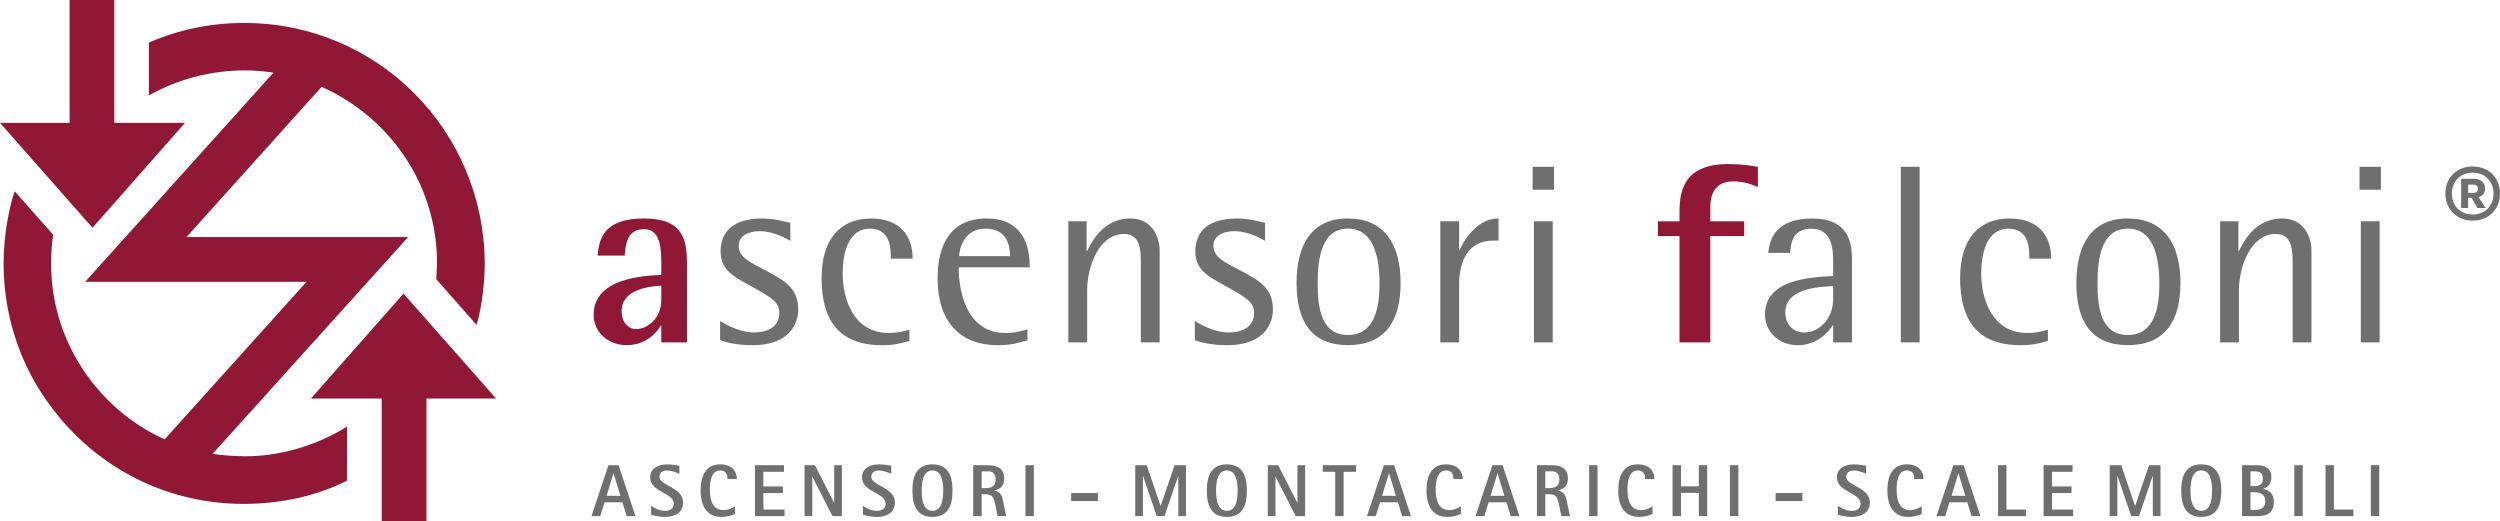 <?xml version="1.0" encoding="UTF-8"?>
<svg id="Livello_1" data-name="Livello 1" xmlns="http://www.w3.org/2000/svg" viewBox="0 0 686.81 143.23">
  <defs>
    <style>
      .cls-1 {
        fill: #911736;
      }

      .cls-1, .cls-2 {
        stroke-width: 0px;
      }

      .cls-2 {
        fill: #706f6f;
      }
    </style>
  </defs>
  <g>
    <path class="cls-1" d="M40.9,26.22c7.7-4.37,16.87-6.88,26.36-6.88,2.74,0,5.25.22,7.87.62l-51.72,57.45h60.81l-38.97,43.27c-3.34-1.44-6.56-3.36-9.57-5.58-12.67-9.35-21.63-24.79-21.63-42.53,0-2.47.15-5.91.58-8.04l-10.6-11.99c-1.27,3.64-3.04,11.51-3.04,19.71,0,9.73,2.07,18.92,5.75,27.16,2.56,5.74,6.04,11.06,10.02,15.77,12.12,14.32,30.06,23.25,50.18,23.25,10.12,0,20.06-2.15,28.38-6.39l.02-14.87c-8.24,5.28-19.16,8.36-28.36,8.17-2.68-.05-5.74-.19-8.58-.66l53.73-59.56h-60.89s37.12-41.27,37.12-41.27c18.01,8.06,31.13,25.7,31.69,47.11,0,.46,0,1.36-.02,2.23-.04,1.36-.13,3-.19,3.49l11.09,12.58c1.33-4.13,2.28-11.84,2.25-16.9-.22-36.59-29.47-66.05-66.07-66.05-9.38,0-18.12,1.87-26.2,5.39v14.52ZM19.12,0v33.75H0s25.41,28.82,25.41,28.82l25.42-28.82h-19.43s0-33.75,0-33.75h-12.27ZM117.15,143.23v-33.75s19.12,0,19.12,0l-25.42-28.82-25.42,28.82h19.43s0,33.75,0,33.75h12.27Z"/>
    <path class="cls-2" d="M421.05,52.12h5.87v-6.29h-5.87v6.29ZM421.4,94.06h5.17v-33.27h-5.17v33.27ZM395.68,94.06h5.17v-15.73c0-6.08,2.1-12.23,9.37-12.23h1.47v-6.08c-5.38,0-9.09,5.03-10.69,8.67h-.14v-7.9h-5.17v33.27ZM361.99,77.98c0-7.27,1.19-15.17,8.32-15.17s8.67,7.9,8.67,15.17c0,6.85-1.47,14.05-8.67,14.05s-8.32-7.2-8.32-14.05M370.31,94.82c9.92,0,14.47-6.29,14.47-17.05s-4.54-17.75-14.47-17.75-14.12,7.13-14.12,17.75,4.19,17.05,14.12,17.05M347.53,61.21c-1.33-.28-4.26-1.19-7.76-1.19-7.55,0-11.39,3.36-11.39,9.09s4.82,7.41,9.02,9.86c3.91,2.31,7.13,3.63,7.13,6.99,0,3.77-3.15,5.38-6.99,5.38-4.33,0-8.6-2.73-9.3-3.15v5.24c1.61.63,4.47,1.4,9.02,1.4,8.74,0,12.44-4.68,12.44-9.86,0-4.68-2.52-6.99-5.73-8.88-5.8-3.49-10.62-4.61-10.62-8.6,0-2.73,2.73-3.98,5.73-3.98,3.91,0,7.34,2.03,8.46,2.66v-4.96ZM293.5,94.06h5.17v-14.26c0-6.43,3.14-15.52,10.13-15.52,4.61,0,4.61,4.68,4.61,8.25v21.53h5.17v-25.3c0-3.7-2.17-8.74-7.97-8.74-6.57,0-9.92,4.75-11.95,8.95h-.14v-8.18h-5.03v33.27ZM263.51,70.36c0-1.82,1.26-7.55,7.2-7.55s6.78,4.68,6.78,7.55h-13.98ZM282.25,90.49c-1.96.49-3.07.98-6.08.98-10.27,0-12.79-10.69-12.79-18.03h19.5c0-2.73,0-13.42-11.81-13.42-9.71,0-13.49,6.92-13.49,16.43,0,12.23,6.5,18.38,16.43,18.38,3.77,0,5.52-.56,8.25-1.33v-3.01ZM249.82,90.56c-1.89.49-2.93.91-5.66.91-9.64,0-12.65-9.23-12.65-16.35,0-5.52,1.54-12.3,7.41-12.3s5.8,5.59,5.8,8.25h6.01c0-6.01-3.21-11.04-11.46-11.04s-13.56,5.45-13.56,16.36,4.19,18.45,16.64,18.45c2.93,0,5.03-.42,7.48-1.19v-3.08ZM217.11,61.21c-1.33-.28-4.26-1.19-7.76-1.19-7.55,0-11.39,3.36-11.39,9.09s4.82,7.41,9.02,9.86c3.91,2.31,7.13,3.63,7.13,6.99,0,3.77-3.15,5.38-6.99,5.38-4.33,0-8.6-2.73-9.29-3.15v5.24c1.61.63,4.47,1.4,9.02,1.4,8.74,0,12.44-4.68,12.44-9.86,0-4.68-2.52-6.99-5.73-8.88-5.8-3.49-10.62-4.61-10.62-8.6,0-2.73,2.73-3.98,5.73-3.98,3.91,0,7.34,2.03,8.46,2.66v-4.96Z"/>
    <path class="cls-1" d="M181.67,82.38c0,5.66-4.4,8.04-6.85,8.04-2.31,0-4.05-1.96-4.05-4.96,0-6.15,7.97-6.78,10.9-6.99v3.91ZM181.67,94.06h7.06v-21.46c0-6.5-.91-12.58-11.74-12.58s-12.44,5.24-12.79,10.2h7.41c.28-3.91,1.05-7.27,5.38-7.27,4.68,0,4.68,6.01,4.68,9.64v2.94c-4.4.21-18.59.7-18.59,10.97,0,4.61,3.85,8.32,9.09,8.32s8.25-3.42,9.36-5.38h.14v4.61Z"/>
    <path class="cls-2" d="M648.22,52.12h5.87v-6.29h-5.87v6.29ZM648.57,94.06h5.17v-33.27h-5.17v33.27ZM609.92,94.06h5.17v-14.26c0-6.43,3.15-15.52,10.14-15.52,4.61,0,4.61,4.68,4.61,8.25v21.53h5.17v-25.3c0-3.7-2.17-8.74-7.97-8.74-6.57,0-9.93,4.75-11.95,8.95h-.14v-8.18h-5.03v33.27ZM576.23,77.98c0-7.27,1.19-15.17,8.32-15.17s8.67,7.9,8.67,15.17c0,6.85-1.47,14.05-8.67,14.05s-8.32-7.2-8.32-14.05M584.55,94.82c9.92,0,14.47-6.29,14.47-17.05s-4.54-17.75-14.47-17.75-14.12,7.13-14.12,17.75,4.19,17.05,14.12,17.05M562.6,90.56c-1.89.49-2.93.91-5.66.91-9.64,0-12.65-9.23-12.65-16.35,0-5.52,1.54-12.3,7.41-12.3s5.8,5.59,5.8,8.25h6.01c0-6.01-3.21-11.04-11.46-11.04s-13.56,5.45-13.56,16.36,4.19,18.45,16.64,18.45c2.93,0,5.03-.42,7.48-1.19v-3.08ZM522.2,94.06h5.17v-48.23h-5.17v48.23ZM503.61,82.24c0,5.17-3.7,9.09-7.9,9.09-3.01,0-5.24-2.03-5.24-5.59,0-7.13,11.32-6.99,13.14-7.13v3.63ZM503.61,94.06h5.17v-22.92c0-4.75-1.12-11.11-10.9-11.11s-11.74,5.38-12.09,9.44h6.01c.21-2.52.56-6.64,5.87-6.64s5.94,5.03,5.94,8.6v4.4c-6.22.35-18.73.84-18.73,10.62,0,4.47,3.63,8.39,9.02,8.39s8.6-3.84,9.58-5.45h.14v4.68Z"/>
    <path class="cls-1" d="M461.4,94.06h8.46v-29.21h9.3v-4.05h-9.3v-3.98c0-3.14,1.12-6.99,6.22-6.99,3.21,0,5.52.98,6.85,1.54v-5.52c-1.89-.35-4.26-.77-8.18-.77-11.81,0-13.35,6.99-13.35,13v2.73h-5.94v4.05h5.94v29.21Z"/>
    <path class="cls-2" d="M651.32,141.79h2.31v-13.99h-2.31v13.99ZM638.87,141.79h7.66v-1.8h-5.35v-12.19h-2.31v13.99ZM630.3,141.79h2.31v-13.99h-2.31v13.99ZM618.26,135.22h.93c1.92,0,3.14.65,3.14,2.49,0,2.09-1.64,2.39-3.14,2.39h-.93v-4.89ZM618.26,129.48h.93c1.46,0,2.47.26,2.47,2.01s-1.07,2.05-2.47,2.05h-.93v-4.06ZM615.95,141.79h4.19c1.98,0,4.54-.42,4.54-3.87,0-2.7-1.78-3.39-2.94-3.57v-.04c.79-.32,2.27-.95,2.27-3.22,0-2.84-2.39-3.28-3.87-3.28h-4.19v13.99ZM601.78,134.79c0-2.98.61-5.54,2.97-5.54s2.96,2.55,2.96,5.54-.63,5.54-2.96,5.54-2.97-2.56-2.97-5.54M604.75,142.01c4.25,0,5.51-3.14,5.51-7.22s-1.26-7.22-5.51-7.22-5.51,3.14-5.51,7.22,1.24,7.22,5.51,7.22M579.58,141.79h2.11v-11.03h.04l3.76,11.03h2.14l3.76-11.03h.04v11.03h2.11v-13.99h-3.14l-3.82,11.17h-.04l-3.79-11.17h-3.16v13.99ZM561.42,141.79h8.12v-1.8h-5.81v-4.54h5.36v-1.8h-5.36v-4.04h5.65v-1.8h-7.96v13.99ZM548.91,141.79h7.66v-1.8h-5.35v-12.19h-2.31v13.99ZM538,130.05h.04l1.88,6.15h-3.79l1.88-6.15ZM531.98,141.79h2.41l1.18-3.79h4.9l1.19,3.79h2.41l-4.64-13.99h-2.78l-4.66,13.99ZM527.94,139.11c-.38.22-1.66,1.03-3.18,1.03-2.79,0-3.72-2.43-3.72-5.78,0-2.19.43-5.11,2.83-5.11,1.78,0,2.02,1.28,2.02,2.37h2.57c0-2.17-1.42-4.05-4.58-4.05-3.89,0-5.37,3.04-5.37,7.16,0,4.36,1.76,7.28,5.73,7.28,1.64,0,3.06-.53,3.71-.81v-2.09ZM512.67,127.96c-.49-.1-1.82-.38-3.34-.38-2.57,0-4.68,1.11-4.68,3.61,0,3.98,6.5,4.16,6.5,7.2,0,.91-.57,1.95-2.39,1.95-1.72,0-3.04-.85-3.85-1.36v2.45c.41.1,2.01.59,3.77.59,2.96,0,5.02-1.36,5.02-3.97,0-4.22-6.5-4.58-6.5-7.06,0-1.2.91-1.72,2.06-1.72,1.38,0,2.51.53,3.42.89v-2.19ZM487.81,137.65h7.35v-2.19h-7.35v2.19ZM475.26,141.79h2.31v-13.99h-2.31v13.99ZM459.49,141.79h2.31v-6.39h4.9v6.39h2.31v-13.99h-2.31v5.8h-4.9v-5.8h-2.31v13.99ZM454,139.11c-.38.22-1.66,1.03-3.18,1.03-2.79,0-3.72-2.43-3.72-5.78,0-2.19.43-5.11,2.83-5.11,1.78,0,2.02,1.28,2.02,2.37h2.57c0-2.17-1.42-4.05-4.58-4.05-3.89,0-5.37,3.04-5.37,7.16,0,4.36,1.76,7.28,5.73,7.28,1.64,0,3.06-.53,3.71-.81v-2.09ZM436.57,141.79h2.31v-13.99h-2.31v13.99ZM424.54,129.48h1.82c1.3,0,2.04.79,2.04,2.25,0,2.07-1.5,2.37-2.95,2.37h-.91v-4.62ZM422.23,141.79h2.31v-6h.91c2.11,0,2.39.75,2.87,2.98l.63,3.02h2.35l-.83-3.93c-.32-1.48-.53-2.67-2.43-3.1v-.04c1.4-.34,2.7-1.03,2.7-3.24,0-2.74-1.82-3.67-4.38-3.67h-4.13v13.99ZM411.38,130.05h.04l1.88,6.15h-3.79l1.88-6.15ZM405.36,141.79h2.41l1.18-3.79h4.9l1.18,3.79h2.41l-4.64-13.99h-2.79l-4.66,13.99ZM401.32,139.11c-.38.22-1.66,1.03-3.18,1.03-2.79,0-3.72-2.43-3.72-5.78,0-2.19.44-5.11,2.83-5.11,1.78,0,2.02,1.28,2.02,2.37h2.57c0-2.17-1.42-4.05-4.58-4.05-3.89,0-5.37,3.04-5.37,7.16,0,4.36,1.76,7.28,5.73,7.28,1.64,0,3.06-.53,3.71-.81v-2.09ZM381.57,130.05h.04l1.88,6.15h-3.79l1.88-6.15ZM375.54,141.79h2.41l1.18-3.79h4.9l1.19,3.79h2.41l-4.64-13.99h-2.79l-4.66,13.99ZM366.81,141.79h2.31v-12.18h3.42v-1.8h-9.15v1.8h3.42v12.18ZM348.29,141.79h2.11v-10.81h.04l5.52,10.81h2.59v-13.99h-2.11v10.3h-.04l-5.26-10.3h-2.84v13.99ZM334.08,134.79c0-2.98.61-5.54,2.96-5.54s2.96,2.55,2.96,5.54-.63,5.54-2.96,5.54-2.96-2.56-2.96-5.54M337.05,142.01c4.25,0,5.51-3.14,5.51-7.22s-1.26-7.22-5.51-7.22-5.51,3.14-5.51,7.22,1.24,7.22,5.51,7.22M311.88,141.79h2.11v-11.03h.04l3.75,11.03h2.14l3.76-11.03h.04v11.03h2.11v-13.99h-3.14l-3.82,11.17h-.04l-3.79-11.17h-3.16v13.99ZM294.27,137.65h7.35v-2.19h-7.35v2.19ZM281.72,141.79h2.31v-13.99h-2.31v13.99ZM269.68,129.48h1.82c1.3,0,2.04.79,2.04,2.25,0,2.07-1.5,2.37-2.95,2.37h-.91v-4.62ZM267.37,141.79h2.31v-6h.91c2.11,0,2.39.75,2.87,2.98l.63,3.02h2.35l-.83-3.93c-.31-1.48-.53-2.67-2.43-3.1v-.04c1.4-.34,2.7-1.03,2.7-3.24,0-2.74-1.82-3.67-4.39-3.67h-4.13v13.99ZM253.21,134.79c0-2.98.61-5.54,2.96-5.54s2.96,2.55,2.96,5.54-.63,5.54-2.96,5.54-2.96-2.56-2.96-5.54M256.17,142.01c4.25,0,5.51-3.14,5.51-7.22s-1.26-7.22-5.51-7.22-5.51,3.14-5.51,7.22,1.24,7.22,5.51,7.22M244.83,127.96c-.49-.1-1.82-.38-3.34-.38-2.57,0-4.68,1.11-4.68,3.61,0,3.98,6.5,4.16,6.5,7.2,0,.91-.57,1.95-2.39,1.95-1.72,0-3.04-.85-3.85-1.36v2.45c.42.1,2.01.59,3.77.59,2.96,0,5.02-1.36,5.02-3.97,0-4.22-6.5-4.58-6.5-7.06,0-1.2.91-1.72,2.06-1.72,1.38,0,2.51.53,3.42.89v-2.19ZM221.04,141.79h2.11v-10.81h.04l5.51,10.81h2.59v-13.99h-2.11v10.3h-.04l-5.26-10.3h-2.84v13.99ZM207.41,141.79h8.12v-1.8h-5.81v-4.54h5.36v-1.8h-5.36v-4.04h5.65v-1.8h-7.96v13.99ZM201.91,139.11c-.38.22-1.66,1.03-3.18,1.03-2.79,0-3.72-2.43-3.72-5.78,0-2.19.44-5.11,2.83-5.11,1.78,0,2.02,1.28,2.02,2.37h2.57c0-2.17-1.42-4.05-4.58-4.05-3.89,0-5.37,3.04-5.37,7.16,0,4.36,1.76,7.28,5.73,7.28,1.64,0,3.06-.53,3.71-.81v-2.09ZM186.64,127.96c-.49-.1-1.82-.38-3.34-.38-2.57,0-4.68,1.11-4.68,3.61,0,3.98,6.5,4.16,6.5,7.2,0,.91-.57,1.95-2.39,1.95-1.72,0-3.04-.85-3.85-1.36v2.45c.41.1,2.01.59,3.77.59,2.96,0,5.02-1.36,5.02-3.97,0-4.22-6.5-4.58-6.5-7.06,0-1.2.91-1.72,2.06-1.72,1.38,0,2.51.53,3.42.89v-2.19ZM168.52,130.05h.04l1.88,6.15h-3.79l1.88-6.15ZM162.5,141.79h2.41l1.18-3.79h4.9l1.18,3.79h2.41l-4.64-13.99h-2.79l-4.66,13.99Z"/>
  </g>
  <path class="cls-2" d="M678.06,50.71h1.38c.41,0,.73.09.96.28.23.18.35.47.35.86s-.12.68-.35.87c-.24.18-.56.27-.96.27h-1.38v-2.27ZM678.06,57.16v-2.8h1.55c.93,0,1.68-.23,2.25-.69.57-.46.85-1.1.85-1.92,0-.54-.13-1-.38-1.38-.25-.38-.6-.68-1.04-.91-.44-.23-.95-.34-1.53-.34h-3.63v8.02h1.92ZM676.31,58.19c-.86-.49-1.53-1.18-2.01-2.05-.48-.87-.72-1.86-.72-2.95s.24-2.09.72-2.96c.48-.87,1.15-1.55,2.01-2.04.86-.49,1.86-.74,3-.74s2.13.25,3,.74c.86.49,1.53,1.18,2.01,2.04.48.87.72,1.86.72,2.96s-.24,2.08-.72,2.95c-.48.87-1.15,1.56-2.01,2.05-.86.49-1.86.74-3,.74s-2.14-.25-3-.74M682.9,57.16l-2.47-3.72-1.66.5,1.84,3.21h2.3ZM683.21,59.65c1.13-.64,2.01-1.52,2.65-2.65.63-1.12.95-2.4.95-3.83s-.32-2.72-.95-3.85-1.52-2-2.65-2.63c-1.13-.63-2.43-.95-3.9-.95s-2.78.32-3.9.96c-1.13.64-2.02,1.52-2.65,2.64-.64,1.11-.96,2.39-.96,3.83s.32,2.7.96,3.83c.64,1.12,1.53,2,2.65,2.65,1.13.64,2.43.96,3.9.96s2.77-.32,3.9-.96"/>
</svg>